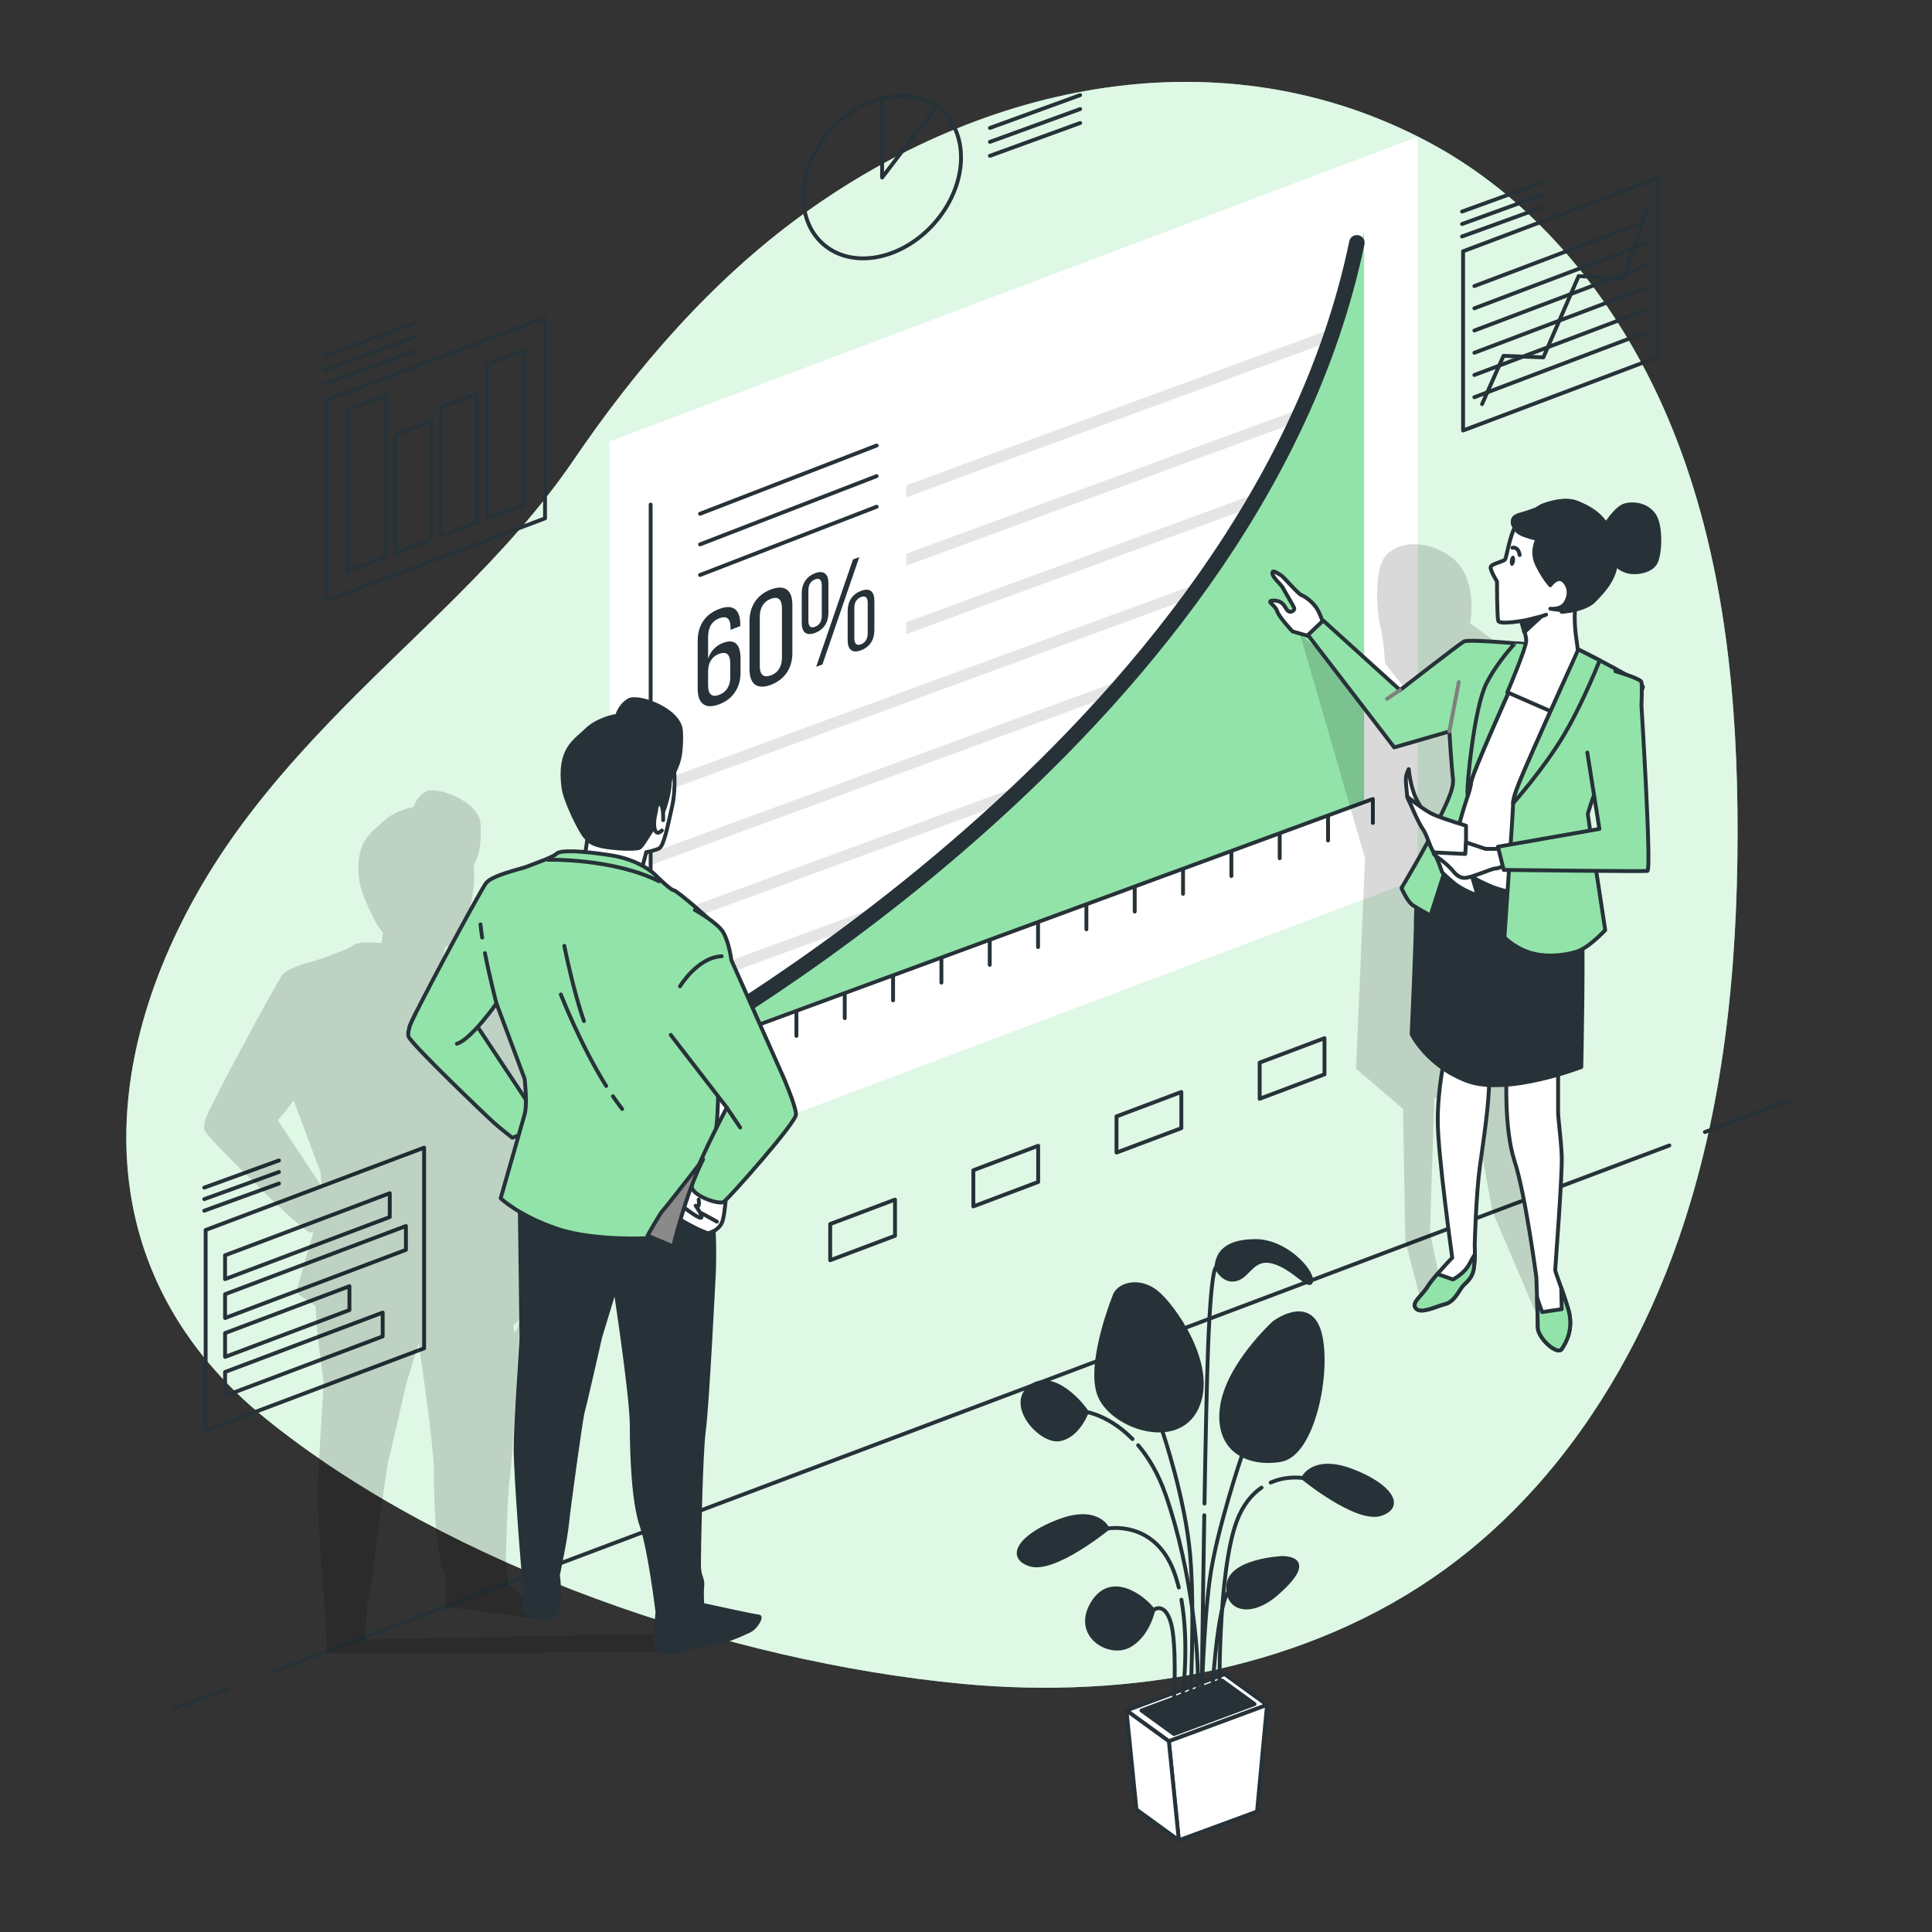 <?xml version="1.0" encoding="utf-8"?>
<!-- Generator: Adobe Illustrator 27.5.0, SVG Export Plug-In . SVG Version: 6.00 Build 0)  -->
<svg version="1.1" xmlns="http://www.w3.org/2000/svg" xmlns:xlink="http://www.w3.org/1999/xlink" x="0px" y="0px"
	 viewBox="0 0 500 500" style="enable-background:new 0 0 500 500;" xml:space="preserve">
<rect x="0" y="0" width="500" height="500" fill="#333333" stroke="none"/>
<g id="Background_Simple">
	<g>
		<path style="fill:#92E3A9;" d="M397.31,384.995c16.551-18.427,28.902-40.772,37.067-64.253
			c11.652-33.507,15.251-69.341,15.308-104.815c0.055-34.395-3.256-69.282-15.484-101.431
			c-12.227-32.149-34.126-61.531-64.478-77.713C316.295,8.299,254.685,21.332,207.421,55.755
			c-23.285,16.959-42.721,39.412-58.854,63.147c-17.327,25.491-41.572,45.328-62.804,67.433
			c-11.976,12.468-23.261,25.683-32.22,40.521c-29.277,48.49-30.905,103.21,15.702,140.672
			c47.358,38.067,119.735,62.554,179.635,68.231c43.54,4.127,89.495-3.883,124.929-29.52
			C382.409,400.017,390.242,392.863,397.31,384.995z"/>
		<path style="opacity:0.7;fill:#FFFFFF;" d="M397.31,384.995c16.551-18.427,28.902-40.772,37.067-64.253
			c11.652-33.507,15.251-69.341,15.308-104.815c0.055-34.395-3.256-69.282-15.484-101.431
			c-12.227-32.149-34.126-61.531-64.478-77.713C316.295,8.299,254.685,21.332,207.421,55.755
			c-23.285,16.959-42.721,39.412-58.854,63.147c-17.327,25.491-41.572,45.328-62.804,67.433
			c-11.976,12.468-23.261,25.683-32.22,40.521c-29.277,48.49-30.905,103.21,15.702,140.672
			c47.358,38.067,119.735,62.554,179.635,68.231c43.54,4.127,89.495-3.883,124.929-29.52
			C382.409,400.017,390.242,392.863,397.31,384.995z"/>
	</g>
</g>
<g id="Floor">
	<g>
		
			<line style="fill:none;stroke:#263238;stroke-linecap:round;stroke-linejoin:round;stroke-miterlimit:10;" x1="441.225" y1="292.976" x2="463.019" y2="284.764"/>
		
			<line style="fill:none;stroke:#263238;stroke-linecap:round;stroke-linejoin:round;stroke-miterlimit:10;" x1="70.816" y1="432.544" x2="432.025" y2="296.443"/>
		
			<line style="fill:none;stroke:#263238;stroke-linecap:round;stroke-linejoin:round;stroke-miterlimit:10;" x1="44.925" y1="442.3" x2="58.874" y2="437.044"/>
	</g>
</g>
<g id="Chart_5">
	<g>
		<polygon style="fill:#FFFFFF;" points="366.885,227.502 157.718,306.337 157.718,114.251 366.885,35.416 		"/>
		<g>
			<path style="fill:#263238;" d="M191.583,161.59v0.45l-2.523,0.951v-0.622c0-2.178-0.899-3.117-2.869-2.375
				c-2.04,0.769-2.937,2.421-2.937,5.013v5.427c0.656-1.907,1.969-3.335,3.905-4.065c3.111-1.173,4.493,0.552,4.493,4.043v3.664
				c0,3.698-1.832,6.808-5.53,8.202c-3.732,1.407-5.565-0.321-5.565-4.019v-12.34c0-3.837,1.729-6.873,5.565-8.32
				C189.855,156.193,191.583,157.892,191.583,161.59z M183.254,173.787v3.629c0,2.177,0.898,3.152,2.868,2.409
				c1.936-0.73,2.869-2.395,2.869-4.573v-3.629c0-2.178-0.933-3.139-2.869-2.409C184.152,169.957,183.254,171.609,183.254,173.787z"
				/>
			<path style="fill:#263238;" d="M193.97,160.725c0-3.699,1.832-6.774,5.53-8.169c3.732-1.407,5.565,0.286,5.565,3.985v12.478
				c0,3.698-1.832,6.808-5.565,8.215c-3.698,1.394-5.53-0.334-5.53-4.032V160.725z M196.631,172.372
				c0,2.178,0.933,3.139,2.869,2.409c1.97-0.743,2.869-2.395,2.869-4.573V157.42c0-2.212-0.899-3.187-2.869-2.444
				c-1.936,0.73-2.869,2.396-2.869,4.608V172.372z"/>
			<path style="fill:#263238;" d="M214.398,150.949v7.639c0,2.35-1.106,4.323-3.456,5.209c-2.35,0.886-3.456-0.252-3.456-2.602
				v-7.639c0-2.316,1.106-4.323,3.456-5.209C213.292,147.46,214.398,148.633,214.398,150.949z M209.214,152.8v7.88
				c0,1.314,0.483,1.995,1.728,1.526c1.21-0.456,1.729-1.516,1.729-2.829v-7.88c0-1.314-0.519-2.016-1.729-1.56
				C209.697,150.405,209.214,151.486,209.214,152.8z M222.383,144.17l-9.54,27.792l-1.624,0.612l9.539-27.792L222.383,144.17z
				 M226.288,155.486v7.605c0,2.35-1.072,4.309-3.456,5.208c-2.35,0.886-3.456-0.252-3.456-2.602v-7.605
				c0-2.316,1.106-4.288,3.456-5.174C225.216,152.019,226.288,153.171,226.288,155.486z M221.103,157.338v7.846
				c0,1.313,0.519,2.016,1.729,1.56c1.21-0.456,1.729-1.551,1.729-2.864v-7.846c0-1.313-0.519-1.982-1.729-1.526
				C221.622,154.965,221.103,156.025,221.103,157.338z"/>
		</g>
		<g>
			<g>
				<polygon style="fill:#E5E5E5;" points="352.903,188.381 168.204,256.265 168.204,259.37 352.903,191.485 				"/>
			</g>
			<g>
				<polygon style="fill:#E5E5E5;" points="352.903,170.665 168.204,238.549 168.204,241.654 352.903,173.769 				"/>
			</g>
			<g>
				<polygon style="fill:#E5E5E5;" points="352.903,152.949 168.204,220.833 168.204,223.938 352.903,156.053 				"/>
			</g>
			<g>
				<polygon style="fill:#E5E5E5;" points="352.903,135.233 168.204,203.117 168.204,206.222 352.903,138.337 				"/>
			</g>
			<g>
				<polygon style="fill:#E5E5E5;" points="234.545,161.018 234.545,164.122 352.903,120.621 352.903,117.517 				"/>
			</g>
			<g>
				<polygon style="fill:#E5E5E5;" points="234.545,143.302 234.545,146.406 352.903,102.905 352.903,99.8 				"/>
			</g>
			<g>
				<polygon style="fill:#E5E5E5;" points="234.545,125.586 234.545,128.69 352.903,85.189 352.903,82.085 				"/>
			</g>
		</g>
		<g>
			<path style="fill:#92E3A9;" d="M353.025,60.071c-3.237,12.16-10.183,35.791-19.814,55.052
				c-13.599,27.198-55.853,78.681-85.48,103.936c-29.627,25.255-78.931,55.563-78.931,55.563l184.225-66.989V60.071z"/>
			<path style="fill:none;stroke:#263238;stroke-width:4;stroke-linecap:round;stroke-linejoin:round;stroke-miterlimit:10;" d="
				M169.915,273.948c0,0,154.451-82.432,181.243-211.114"/>
			
				<line style="fill:none;stroke:#263238;stroke-linecap:round;stroke-linejoin:round;stroke-miterlimit:10;" x1="168.387" y1="130.587" x2="168.387" y2="282.02"/>
			
				<line style="fill:none;stroke:#263238;stroke-linecap:round;stroke-linejoin:round;stroke-miterlimit:10;" x1="162.652" y1="277.574" x2="354.968" y2="206.89"/>
			
				<line style="fill:none;stroke:#263238;stroke-linecap:round;stroke-linejoin:round;stroke-miterlimit:10;" x1="181.096" y1="271.1" x2="181.096" y2="277.284"/>
			
				<line style="fill:none;stroke:#263238;stroke-linecap:round;stroke-linejoin:round;stroke-miterlimit:10;" x1="193.603" y1="266.504" x2="193.603" y2="272.687"/>
			
				<line style="fill:none;stroke:#263238;stroke-linecap:round;stroke-linejoin:round;stroke-miterlimit:10;" x1="206.111" y1="261.906" x2="206.111" y2="268.09"/>
			
				<line style="fill:none;stroke:#263238;stroke-linecap:round;stroke-linejoin:round;stroke-miterlimit:10;" x1="218.619" y1="257.309" x2="218.619" y2="263.493"/>
			
				<line style="fill:none;stroke:#263238;stroke-linecap:round;stroke-linejoin:round;stroke-miterlimit:10;" x1="231.126" y1="252.712" x2="231.126" y2="258.896"/>
			
				<line style="fill:none;stroke:#263238;stroke-linecap:round;stroke-linejoin:round;stroke-miterlimit:10;" x1="243.634" y1="248.115" x2="243.634" y2="254.299"/>
			
				<line style="fill:none;stroke:#263238;stroke-linecap:round;stroke-linejoin:round;stroke-miterlimit:10;" x1="256.142" y1="243.518" x2="256.142" y2="249.702"/>
			
				<line style="fill:none;stroke:#263238;stroke-linecap:round;stroke-linejoin:round;stroke-miterlimit:10;" x1="268.649" y1="238.921" x2="268.649" y2="245.105"/>
			
				<line style="fill:none;stroke:#263238;stroke-linecap:round;stroke-linejoin:round;stroke-miterlimit:10;" x1="281.157" y1="234.324" x2="281.157" y2="240.508"/>
			
				<line style="fill:none;stroke:#263238;stroke-linecap:round;stroke-linejoin:round;stroke-miterlimit:10;" x1="293.664" y1="229.727" x2="293.664" y2="235.911"/>
			
				<line style="fill:none;stroke:#263238;stroke-linecap:round;stroke-linejoin:round;stroke-miterlimit:10;" x1="306.172" y1="225.13" x2="306.172" y2="231.314"/>
			
				<line style="fill:none;stroke:#263238;stroke-linecap:round;stroke-linejoin:round;stroke-miterlimit:10;" x1="318.68" y1="220.533" x2="318.68" y2="226.716"/>
			
				<line style="fill:none;stroke:#263238;stroke-linecap:round;stroke-linejoin:round;stroke-miterlimit:10;" x1="331.188" y1="215.936" x2="331.188" y2="222.119"/>
			
				<line style="fill:none;stroke:#263238;stroke-linecap:round;stroke-linejoin:round;stroke-miterlimit:10;" x1="343.695" y1="211.339" x2="343.695" y2="217.522"/>
			
				<line style="fill:none;stroke:#263238;stroke-linecap:round;stroke-linejoin:round;stroke-miterlimit:10;" x1="355.296" y1="206.79" x2="355.296" y2="212.973"/>
		</g>
		<g>
			
				<line style="fill:none;stroke:#263238;stroke-linecap:round;stroke-linejoin:round;stroke-miterlimit:10;" x1="181.171" y1="132.966" x2="226.87" y2="115.296"/>
			
				<line style="fill:none;stroke:#263238;stroke-linecap:round;stroke-linejoin:round;stroke-miterlimit:10;" x1="181.171" y1="140.887" x2="226.87" y2="123.217"/>
			
				<line style="fill:none;stroke:#263238;stroke-linecap:round;stroke-linejoin:round;stroke-miterlimit:10;" x1="181.171" y1="148.808" x2="226.87" y2="131.138"/>
		</g>
	</g>
	<g>
		<g>
			<polygon style="fill:none;stroke:#263238;stroke-linecap:round;stroke-linejoin:round;stroke-miterlimit:10;" points="
				231.631,319.819 214.853,326.143 214.853,316.779 231.631,310.455 			"/>
		</g>
		<g>
			<polygon style="fill:none;stroke:#263238;stroke-linecap:round;stroke-linejoin:round;stroke-miterlimit:10;" points="
				268.68,305.893 251.902,312.217 251.902,302.852 268.68,296.529 			"/>
		</g>
		<g>
			<polygon style="fill:none;stroke:#263238;stroke-linecap:round;stroke-linejoin:round;stroke-miterlimit:10;" points="
				305.729,291.967 288.951,298.29 288.951,288.926 305.729,282.603 			"/>
		</g>
		<g>
			<polygon style="fill:none;stroke:#263238;stroke-linecap:round;stroke-linejoin:round;stroke-miterlimit:10;" points="
				342.778,278.041 326,284.364 326,275 342.778,268.677 			"/>
		</g>
	</g>
</g>
<g id="Chart_4">
	<g>
		<g>
			<polygon style="fill:none;stroke:#263238;stroke-linecap:round;stroke-linejoin:round;stroke-miterlimit:10;" points="
				429.148,92.377 378.646,111.411 378.646,65.034 429.148,46 			"/>
			<g>
				
					<line style="fill:none;stroke:#263238;stroke-linecap:round;stroke-linejoin:round;stroke-miterlimit:10;" x1="378.379" y1="61.2" x2="399.238" y2="53.615"/>
				
					<line style="fill:none;stroke:#263238;stroke-linecap:round;stroke-linejoin:round;stroke-miterlimit:10;" x1="378.379" y1="57.976" x2="399.238" y2="50.391"/>
				
					<line style="fill:none;stroke:#263238;stroke-linecap:round;stroke-linejoin:round;stroke-miterlimit:10;" x1="378.379" y1="54.752" x2="399.238" y2="47.167"/>
			</g>
		</g>
		<polyline style="fill:none;stroke:#263238;stroke-linecap:round;stroke-linejoin:round;stroke-miterlimit:10;" points="
			383.552,104.591 389.108,92.089 399.423,92.485 408.549,71.457 420.055,72.052 426.205,54 		"/>
		
			<line style="fill:none;stroke:#263238;stroke-linecap:round;stroke-linejoin:round;stroke-miterlimit:10;" x1="381.569" y1="74.036" x2="425.609" y2="57.372"/>
		
			<line style="fill:none;stroke:#263238;stroke-linecap:round;stroke-linejoin:round;stroke-miterlimit:10;" x1="381.569" y1="79.789" x2="425.609" y2="63.125"/>
		
			<line style="fill:none;stroke:#263238;stroke-linecap:round;stroke-linejoin:round;stroke-miterlimit:10;" x1="381.569" y1="85.542" x2="425.609" y2="68.878"/>
		
			<line style="fill:none;stroke:#263238;stroke-linecap:round;stroke-linejoin:round;stroke-miterlimit:10;" x1="381.569" y1="91.295" x2="425.609" y2="74.631"/>
		
			<line style="fill:none;stroke:#263238;stroke-linecap:round;stroke-linejoin:round;stroke-miterlimit:10;" x1="381.569" y1="97.048" x2="425.609" y2="80.384"/>
		
			<line style="fill:none;stroke:#263238;stroke-linecap:round;stroke-linejoin:round;stroke-miterlimit:10;" x1="381.569" y1="102.801" x2="425.609" y2="86.137"/>
	</g>
</g>
<g id="Chart_3">
	<g>
		<g>
			
				<ellipse transform="matrix(0.662 -0.75 0.75 0.662 42.717 186.629)" style="fill:none;stroke:#263238;stroke-linecap:round;stroke-linejoin:round;stroke-miterlimit:10;" cx="228.287" cy="45.951" rx="23.095" ry="18.019"/>
			<path style="fill:none;stroke:#263238;stroke-linecap:round;stroke-linejoin:round;stroke-miterlimit:10;" d="M242.277,27.65
				c-3.654-2.541-8.568-3.448-13.99-2.099v20.4L242.277,27.65z"/>
		</g>
		<g>
			
				<line style="fill:none;stroke:#263238;stroke-linecap:round;stroke-linejoin:round;stroke-miterlimit:10;" x1="256.191" y1="40.328" x2="279.543" y2="31.836"/>
			
				<line style="fill:none;stroke:#263238;stroke-linecap:round;stroke-linejoin:round;stroke-miterlimit:10;" x1="256.191" y1="36.719" x2="279.543" y2="28.227"/>
			
				<line style="fill:none;stroke:#263238;stroke-linecap:round;stroke-linejoin:round;stroke-miterlimit:10;" x1="256.191" y1="33.11" x2="279.543" y2="24.618"/>
		</g>
	</g>
</g>
<g id="Chart_2">
	<g>
		<polygon style="fill:none;stroke:#263238;stroke-linecap:round;stroke-linejoin:round;stroke-miterlimit:10;" points="
			141.051,134.148 84.513,155.457 84.513,103.537 141.051,82.228 		"/>
		<g>
			<polygon style="fill:none;stroke:#263238;stroke-linecap:round;stroke-linejoin:round;stroke-miterlimit:10;" points="
				126.036,94.335 126.036,134.242 135.542,130.66 135.542,90.753 			"/>
			<polygon style="fill:none;stroke:#263238;stroke-linecap:round;stroke-linejoin:round;stroke-miterlimit:10;" points="
				102.307,143.186 111.576,139.692 111.576,109.126 102.307,112.62 			"/>
			<polygon style="fill:none;stroke:#263238;stroke-linecap:round;stroke-linejoin:round;stroke-miterlimit:10;" points="
				123.441,101.895 114.172,105.388 114.172,138.714 123.441,135.22 			"/>
			<polygon style="fill:none;stroke:#263238;stroke-linecap:round;stroke-linejoin:round;stroke-miterlimit:10;" points="
				99.711,102.346 90.005,106.004 90.005,147.822 99.711,144.164 			"/>
		</g>
		
			<line style="fill:none;stroke:#263238;stroke-linecap:round;stroke-linejoin:round;stroke-miterlimit:10;" x1="84.214" y1="99.245" x2="107.566" y2="90.753"/>
		
			<line style="fill:none;stroke:#263238;stroke-linecap:round;stroke-linejoin:round;stroke-miterlimit:10;" x1="84.214" y1="95.635" x2="107.566" y2="87.144"/>
		
			<line style="fill:none;stroke:#263238;stroke-linecap:round;stroke-linejoin:round;stroke-miterlimit:10;" x1="84.214" y1="92.026" x2="107.566" y2="83.535"/>
	</g>
</g>
<g id="Chart_1">
	<g>
		<polygon style="fill:none;stroke:#263238;stroke-linecap:round;stroke-linejoin:round;stroke-miterlimit:10;" points="
			100.868,308.804 58.248,324.868 58.248,331.034 100.868,314.971 		"/>
		<polygon style="fill:none;stroke:#263238;stroke-linecap:round;stroke-linejoin:round;stroke-miterlimit:10;" points="
			105.051,323.461 58.248,341.1 58.248,334.934 105.051,317.294 		"/>
		<polygon style="fill:none;stroke:#263238;stroke-linecap:round;stroke-linejoin:round;stroke-miterlimit:10;" points="
			90.429,332.871 58.248,345 58.248,351.167 90.429,339.038 		"/>
		<polygon style="fill:none;stroke:#263238;stroke-linecap:round;stroke-linejoin:round;stroke-miterlimit:10;" points="
			99.034,339.695 58.248,355.067 58.248,361.233 99.034,345.861 		"/>
		<g>
			
				<line style="fill:none;stroke:#263238;stroke-linecap:round;stroke-linejoin:round;stroke-miterlimit:10;" x1="52.865" y1="313.327" x2="72.197" y2="306.297"/>
			
				<line style="fill:none;stroke:#263238;stroke-linecap:round;stroke-linejoin:round;stroke-miterlimit:10;" x1="52.865" y1="310.339" x2="72.197" y2="303.309"/>
			
				<line style="fill:none;stroke:#263238;stroke-linecap:round;stroke-linejoin:round;stroke-miterlimit:10;" x1="52.865" y1="307.351" x2="72.197" y2="300.322"/>
		</g>
		<polygon style="fill:none;stroke:#263238;stroke-linecap:round;stroke-linejoin:round;stroke-miterlimit:10;" points="
			109.757,348.935 53.219,370.244 53.219,318.324 109.757,297.015 		"/>
	</g>
</g>
<g id="Character_2">
	<g>
		<path style="opacity:0.15;" d="M336.476,164.226l0.187,0.646l16.607,57.267l-2.316,54.438l12.162,10.424l0.579,34.168
			l4.054,15.636l5.212-4.054l-2.896-13.899l1.158-34.747l9.845,1.158l5.212,28.377l13.899,32.431l-1.158-17.374l-3.475-16.795
			L399.6,175.23l-19.111-13.899c0,0,2.316-12.162-5.212-17.374c-7.529-5.212-16.216-3.475-17.953,2.317
			c-1.737,5.791-0.579,14.478,0,16.215c0.579,1.737,1.158,9.266,1.158,9.266l6.949,8.687l-4.054,4.633L336.476,164.226z"/>
		<g>
			<g>
				<path style="fill:#FFFFFF;stroke:#263238;stroke-linecap:round;stroke-linejoin:round;stroke-miterlimit:10;" d="
					M389.912,278.02c0,0-0.75,13.885,2.064,22.517c2.815,8.631,5.629,30.022,5.629,30.022s0.375,10.132,0.375,12.947
					c0,2.814,5.066,7.318,6.192,5.629c1.126-1.689,3.19-5.254,1.689-10.32c-1.501-5.066-3.377-9.569-3.377-10.132
					s1.876-24.581,1.689-29.459c-0.188-4.879-0.938-9.382-0.938-11.634c0-2.252,0-11.821,0-11.821L389.912,278.02z"/>
				<path style="fill:#92E3A9;stroke:#263238;stroke-linecap:round;stroke-linejoin:round;stroke-miterlimit:10;" d="
					M405.861,338.814c-0.594-2.005-1.245-3.917-1.817-5.536l0.129,5.536l-5.066,0.751l-1.317-3.687
					c0.095,2.91,0.191,6.204,0.191,7.627c0,2.814,5.066,7.318,6.192,5.629C405.298,347.446,407.362,343.881,405.861,338.814z"/>
			</g>
			<g>
				<path style="fill:#FFFFFF;stroke:#263238;stroke-linecap:round;stroke-linejoin:round;stroke-miterlimit:10;" d="
					M373.963,273.329c0,0-1.876,8.069-1.876,16.7c0,8.631,3.753,35.464,3.753,35.464s-4.879,5.066-6.38,7.506
					s-4.316,4.128-3.002,5.629c1.313,1.501,5.254-0.563,7.505-1.126c2.252-0.563,3.378-3.002,4.316-4.316s2.815-2.064,3.19-5.254
					c0.375-3.19,0.188-5.066,0.188-5.817c0-0.751,0.375-13.135,1.313-20.077s2.439-16.137,2.439-23.079
					S373.963,273.329,373.963,273.329z"/>
				<path style="fill:#92E3A9;stroke:#263238;stroke-linecap:round;stroke-linejoin:round;stroke-miterlimit:10;" d="
					M380.342,326.993c-1.313,2.627-4.316,4.128-4.316,4.128l-3.753-1.314l-0.334-0.026c-1.005,1.174-1.953,2.357-2.481,3.216
					c-1.501,2.439-4.316,4.128-3.002,5.629c1.313,1.501,5.254-0.563,7.505-1.126c2.252-0.563,3.378-3.002,4.316-4.316
					c0.938-1.314,2.815-2.064,3.19-5.254c0.157-1.331,0.213-2.42,0.228-3.307C381.253,325.316,380.778,326.123,380.342,326.993z"/>
			</g>
			<path style="fill:#263238;stroke:#263238;stroke-linecap:round;stroke-linejoin:round;stroke-miterlimit:10;" d="
				M370.961,220.443c0,0-4.503,9.945-4.503,16.325s-1.126,30.908-1.126,30.908s3.94,8.093,14.261,12.033
				c10.32,3.94,29.647-3.565,29.647-3.565s0.751-34.122,0-40.314c-0.751-6.192-2.252-13.135-2.252-13.135l-34.525-6.38
				L370.961,220.443z"/>
			<path style="fill:#FFFFFF;stroke:#263238;stroke-linecap:round;stroke-linejoin:round;stroke-miterlimit:10;" d="
				M370.961,220.443c0,0,0.189,0.16,0.549,0.443c1.666,1.314,6.988,5.289,14.087,8.376c8.631,3.753,21.015,1.689,21.015,1.689
				l2.627-24.768l8.631-29.647l-28.333-7.506c0,0-8.631,17.075-9.757,22.329c-1.126,5.254-1.689,12.196-1.876,13.698
				C377.716,206.558,370.961,220.443,370.961,220.443z"/>
			<path style="fill:#FFFFFF;stroke:#263238;stroke-linecap:round;stroke-linejoin:round;stroke-miterlimit:10;" d="
				M340.368,165.093l-5.854-1.673c0,0-3.554-3.763-3.973-5.227c-0.418-1.464-2.718-2.509-1.464-2.718
				c1.254-0.209,2.3,0.209,2.927,0.836c0.627,0.627,0.836,1.464,1.464,1.882c0.627,0.418,1.673-0.209,1.464-0.836
				c-0.209-0.627-2.509-4.391-2.927-5.227c-0.418-0.836-2.718-2.718-2.718-3.764s1.255,0,2.091,0.418
				c0.836,0.418,4.391,4.809,5.436,5.227c1.045,0.418,2.718,1.673,3.764,3.136c1.045,1.464,1.882,4.182,1.882,4.182L340.368,165.093
				z"/>
			<g>
				<path style="fill:#92E3A9;stroke:#263238;stroke-linecap:round;stroke-linejoin:round;stroke-miterlimit:10;" d="
					M397.605,166.966c0,0-17.45-1.689-18.764-0.938c-1.314,0.751-16.512,12.572-16.512,12.572l-19.89-18.013l-3.94,3.753
					l22.329,29.084l14.26-4.128c0,0,0.563,9.194,0.938,12.197c0.375,3.002-2.439,7.881-4.691,12.759
					c-2.252,4.879-8.631,15.574-8.631,15.574s1.501,3.565,3.002,4.503s4.503,2.627,4.503,2.627s6.38-19.702,7.693-24.58
					c1.314-4.879,2.627-7.881,2.815-9.945c0.188-2.064,10.132-24.205,10.132-24.205L397.605,166.966z"/>
				
					<line style="fill:none;stroke:#808080;stroke-linecap:round;stroke-linejoin:round;stroke-miterlimit:10;" x1="375.089" y1="189.295" x2="377.528" y2="176.536"/>
				<path style="fill:#92E3A9;stroke:#263238;stroke-linecap:round;stroke-linejoin:round;stroke-miterlimit:10;" d="
					M392.056,166.475c-2.091,2.355-5.356,6.353-7.398,10.436c-3.19,6.38-5.066,26.457-4.878,28.333
					c0.025,0.251,0.046,0.501,0.065,0.747c0.457-1.448,0.786-2.607,0.873-3.562c0.188-2.064,10.132-24.205,10.132-24.205
					l6.755-11.258C397.605,166.966,395.172,166.731,392.056,166.475z"/>
				
					<line style="fill:none;stroke:#808080;stroke-linecap:round;stroke-linejoin:round;stroke-miterlimit:10;" x1="362.329" y1="178.6" x2="358.952" y2="180.852"/>
			</g>
			<g>
				<path style="fill:#FFFFFF;stroke:#263238;stroke-linecap:round;stroke-linejoin:round;stroke-miterlimit:10;" d="
					M393.289,159.461c0,0,1.689,4.503,1.689,6.38c0,1.876-4.878,13.322-4.878,13.322l12.009,5.254c0,0,6.004-14.073,6.192-15.761
					c0.188-1.689-1.501-6.755-0.375-13.51c1.126-6.755,1.876-7.693-0.375-8.068c-2.252-0.375-11.446,1.126-13.135,3.565
					C392.727,153.081,392.351,156.646,393.289,159.461z"/>
				<polygon style="fill:#263238;stroke:#263238;stroke-linecap:round;stroke-linejoin:round;stroke-miterlimit:10;" points="
					398.913,159.51 394.49,163.621 393.786,161.038 				"/>
			</g>
			<g>
				<path style="fill:#92E3A9;stroke:#263238;stroke-linecap:round;stroke-linejoin:round;stroke-miterlimit:10;" d="
					M408.488,168.092c0,0-8.256,18.201-11.634,25.894c-3.378,7.693-5.254,12.009-5.254,13.885c0,1.876-2.252,34.713-2.252,34.713
					s2.439,2.627,6.567,3.94c4.128,1.314,8.819,0.751,12.009-0.188c3.19-0.938,7.505-5.629,7.505-5.629s-4.503-29.459-4.503-30.022
					s4.691-14.073,5.629-15.762c0.938-1.689,8.256-15.762,8.631-17.075C425.563,176.536,408.488,168.092,408.488,168.092z"/>
				<path style="fill:#92E3A9;stroke:#263238;stroke-linecap:round;stroke-linejoin:round;stroke-miterlimit:10;" d="
					M396.855,193.986c-3.378,7.693-5.254,12.009-5.254,13.885c0,0,7.881-8.819,13.135-17.638c4.069-6.829,7.798-15.68,9.274-19.328
					c-3.045-1.588-5.521-2.813-5.521-2.813S400.232,186.293,396.855,193.986z"/>
			</g>
			<g>
				<path style="fill:#FFFFFF;stroke:#263238;stroke-linecap:round;stroke-linejoin:round;stroke-miterlimit:10;" d="
					M364.206,206.183c0,0-0.375-3.19-0.375-4.503c0-1.314,0.751-2.627,0.751-2.627s0.375,5.066,2.439,8.631
					c2.064,3.565,3.19,5.629,3.19,5.629S364.769,208.809,364.206,206.183z"/>
				<path style="fill:#FFFFFF;stroke:#263238;stroke-linecap:round;stroke-linejoin:round;stroke-miterlimit:10;" d="
					M379.404,218.004v-4.316c0,0-5.629-1.689-8.256-2.815c-2.627-1.126-6.943-4.691-6.943-4.691s2.815,6.755,3.94,8.256
					c1.126,1.501,1.876,4.691,2.815,6.004c0.938,1.314,2.252,5.254,2.252,5.254s0.188,0.375,2.815,2.627
					c2.627,2.252,6.38,3.377,6.38,3.377l-3.19-10.695L379.404,218.004z"/>
			</g>
			<path style="fill:#FFFFFF;stroke:#263238;stroke-linecap:round;stroke-linejoin:round;stroke-miterlimit:10;" d="
				M388.599,219.693h-4.128l-5.066-1.689l-0.188,3.002l-7.506-0.375c0,0-1.689-0.188,0.188,1.126
				c1.876,1.314,2.815,2.252,3.565,3.002c0.751,0.751,1.689,2.439,3.565,2.439c1.876,0,6.943-2.439,8.069-2.439
				c1.126,0,3.753-1.689,3.753-1.689L388.599,219.693z"/>
			<path style="fill:#92E3A9;stroke:#263238;stroke-linecap:round;stroke-linejoin:round;stroke-miterlimit:10;" d="M410.795,194.76
				l3.127,19.763l-26.261,4.606l1.501,6.004c0,0,36.053,0.447,37.178,0.259c1.126-0.188-1.527-42.665-1.527-42.665
				s0.188-5.254,0-6.192s-6.755-2.815-6.755-2.815"/>
			<g>
				<g>
					<path style="fill:#263238;stroke:#263238;stroke-linecap:round;stroke-linejoin:round;stroke-miterlimit:10;" d="
						M415.175,136.349c0,0,2.957-4.928,5.421-5.585s6.078,0,7.72,2.957c1.643,2.957,1.314,10.184,0,12.155s-4.928,2.628-7.227,1.971
						c-2.3-0.657-4.764-2.957-5.092-5.092C415.668,140.62,415.175,136.349,415.175,136.349z"/>
					<path style="fill:#FFFFFF;stroke:#263238;stroke-linecap:round;stroke-linejoin:round;stroke-miterlimit:10;" d="
						M404.17,158.36c0,0,6.078-0.493,8.377-2.957c2.3-2.464,7.063-6.735,5.421-14.126c-1.643-7.392-6.242-9.691-9.856-11.17
						c-3.614-1.478-9.034,0.821-9.034,0.821s-0.614,0.34-1.493,0.892c-0.467,0.182-1.786,0.683-3.107,1.08
						c-1.643,0.493-3.121,0.657-2.957,2.464c0.037,0.409,0.248,0.774,0.552,1.101c-0.159,0.238-0.292,0.475-0.387,0.706
						c-1.15,2.793-1.807,6.899-2.135,7.556c-0.329,0.657-3.778,1.15-3.778,2.135c0,0.986,1.643,3.614,1.643,3.614
						s0,9.034,0.328,10.184c0.329,1.15,7.228-0.164,7.228-0.164l3.942-0.986l1.217-0.435"/>
					<path style="fill:#263238;stroke:#263238;stroke-linecap:round;stroke-linejoin:round;stroke-miterlimit:10;" d="
						M401.213,157.539c0,0,2.241,0.329,4.801,0.571c1.982-0.345,5.046-1.113,6.533-2.706c2.3-2.464,7.063-6.735,5.421-14.126
						c-1.643-7.392-6.242-9.691-9.856-11.17c-3.614-1.478-9.034,0.821-9.034,0.821s-0.614,0.34-1.493,0.892
						c-0.467,0.182-1.786,0.683-3.107,1.08c-1.643,0.493-3.121,0.657-2.957,2.464c0.037,0.409,0.248,0.774,0.552,1.101
						c0,0,0.105,1.199,2.405,2.02c2.3,0.821,3.449,0.985,3.449,0.985s-1.807,3.121-0.164,6.57c1.642,3.45,3.449,5.421,3.449,5.421
						s1.971-2.792,3.614-0.986c1.642,1.807,1.314,4.107,0.164,5.749S401.213,157.539,401.213,157.539z"/>
				</g>
				<path style="fill:#263238;" d="M392.077,145.228c-0.107,0.728-0.488,1.275-0.853,1.222c-0.364-0.053-0.573-0.687-0.466-1.415
					c0.107-0.728,0.488-1.275,0.853-1.222C391.975,143.866,392.184,144.499,392.077,145.228z"/>
				<path style="fill:none;stroke:#263238;stroke-linecap:round;stroke-linejoin:round;stroke-miterlimit:10;" d="M391.412,141.752
					c0,0,1.48-0.404,1.883,1.883"/>
			</g>
		</g>
	</g>
</g>
<g id="Character_1">
	<g>
		<path style="opacity:0.15;" d="M174.036,422.758l-79.455,1.499l0.413-8.513c0.582-2.968,1.294-6.856,1.534-9.257
			c0.451-4.514,3.657-27.685,4.057-28.885c0.432-1.297,4.356-18.636,4.513-19.339l3.241-10.62c0.995,6.657,3.97,27.091,3.97,33.457
			c0,6.944,0.338,19.574,2.603,26.142c0.115,0.333,0.229,0.704,0.342,1.091l0.315,7.529l23.087,2.998l0.6-2.698l-7.796-6.297
			l-0.519-7.259c0.21-8,0.546-16.957,1.016-20.366c0.852-6.177,2.564-40.498,2.582-40.848c0.012-0.3-1.433,6.6-1.675,1.543
			c0.962-0.576,1.995-1.543,2.371-3.175c0.362-1.568,0.576-3.537,0.69-4.872c1.626-1.628,5.544-5.982,9.19-10.242
			c9.019-10.539,9.019-11.747,9.019-12.145c0-2.24-3.247-9.714-3.387-10.034l-13.35-30.035c-0.084-0.633-0.701-4.929-2.223-7.401
			c-0.809-1.315-2.609-2.748-4.238-3.87c-3.277-3.047-8.093-7.179-8.927-7.179h-0.001c-0.499-0.117-2.783-2.164-4.611-3.992
			c-0.077-0.077-1.026-1.003-2.873-2.067l0.757-2.877c0.654-0.134,2.2-0.483,3.17-0.968c1.226-0.612,2.013-3.943,3.298-9.776
			l0.304-1.374c0.746-3.359,0.725-6.826,0.598-8.996c0.872-1.78,1.393-3.5,1.572-5.217c0.202-1.923,0.249-3.775,0.141-5.502
			c-0.204-3.266-3.537-5.535-5.506-6.596c-2.964-1.598-7.022-2.685-8.683-1.735c-2.054,1.174-2.938,3.238-3.225,4.079h-0.332
			c-0.031,0-0.062,0.003-0.091,0.008c-0.189,0.036-4.667,0.924-7.501,3.759c-0.395,0.395-0.827,0.774-1.272,1.165
			c-2.671,2.349-5.995,5.272-4.735,14.262c0.484,3.455,4.485,11.528,5.661,12.704c0.174,0.174,0.321,0.343,0.465,0.507l-0.398,2.708
			c-3.538-0.296-6.559-0.252-7.416,0.604c-0.655,0.655-3.864,1.854-5.782,2.572c-0.75,0.28-1.378,0.516-1.739,0.67
			c-0.323,0.138-1.108,0.359-2.018,0.616c-3.001,0.846-7.537,2.124-8.808,3.873c-1.269,1.745-13.759,24.679-18.261,33.853
			c-0.395,0.728-0.898,1.734-1.291,2.764c-0.199,0.47-0.317,0.8-0.32,0.929c-0.285,0.957-0.411,1.869-0.192,2.525
			c0.712,2.135,20.702,21.161,22.257,22.543c1.923,1.709,4.723,3.865,4.751,3.887c0.086,0.065,0.19,0.1,0.296,0.1
			c0.039,0,0.079-0.005,0.118-0.014c0.042-0.01,0.351-0.092,0.784-0.26l-4.375,15.332c-0.049,0.173,0.001,0.358,0.131,0.483
			c0.112,0.107,1.679,1.591,4.818,3.463c0.095,7.161,2.045,18.488,2.045,20.108c0,0.661-0.186,3.613-0.423,7.35
			c-0.456,7.21-1.08,17.084-1.08,21.426c0,4.981,1.043,20.079,1.771,28.847l0.671,12.111l91.27-0.273L174.036,422.758z
			 M133.93,309.172l1.241,1.61c-0.33,0.628-0.832,1.592-1.432,2.762C133.8,312.56,133.865,311.055,133.93,309.172z M71.887,289.9
			c1.766-1.971,3.325-4.027,4.111-5.101l6.94,18.572c0.036,0.31,0.205,1.843,0.29,3.624L71.887,289.9z"/>
		<g>
			<g>
				<path style="fill:#FFFFFF;stroke:#263238;stroke-linecap:round;stroke-linejoin:round;stroke-miterlimit:10;" d="
					M174.324,197.724c0,0,0.787,5.705-0.393,11.017c-1.18,5.312-2.164,10.23-3.344,10.821c-1.18,0.59-3.344,0.984-3.344,0.984
					l-0.984,3.738l-14.952-2.361l0.984-6.689C152.29,215.234,164.684,195.56,174.324,197.724z"/>
				<g>
					<path style="fill:#263238;stroke:#263238;stroke-linecap:round;stroke-linejoin:round;stroke-miterlimit:10;" d="
						M158.971,185.365c0,0-4.488,0.863-7.249,3.625c-2.762,2.762-7.301,4.8-5.869,15.017c0.48,3.423,4.488,11.392,5.523,12.428
						c1.036,1.036,1.208,1.899,4.488,2.589c3.28,0.69,8.803,0.863,9.666,0.345c0.863-0.518,2.222-3.364,4.466-6.298
						c2.244-2.934,3.344-8.528,3.344-10.427c0-0.593,0.181-1.104,0.43-1.526c1.192-2.018,2.077-4.202,2.321-6.533
						c0.169-1.615,0.26-3.487,0.139-5.422c-0.345-5.523-11.047-9.321-13.463-7.94c-2.417,1.381-3.107,4.143-3.107,4.143H158.971z"/>
					<path style="fill:#FFFFFF;stroke:#263238;stroke-linecap:round;stroke-linejoin:round;stroke-miterlimit:10;" d="
						M171.29,214.924c0,0-1.336,1.503-1.837-0.334c-0.501-1.837,0.334-4.675,0.334-4.675s0-2.003,1.002-1.836
						c1.002,0.167,0.835,4.174,0.835,4.174"/>
				</g>
			</g>
			<path style="fill:#92E3A9;stroke:#263238;stroke-linecap:round;stroke-linejoin:round;stroke-miterlimit:10;" d="
				M108.097,261.372c0,0-3.006,4.939-2.362,6.872c0.644,1.933,20.186,20.615,22.118,22.333c1.933,1.718,4.724,3.865,4.724,3.865
				s3.436-0.859,4.08-3.436c0.644-2.577,0.859-4.295,0.859-4.295L122.7,264.379l-5.583-3.221"/>
			<path style="fill:#263238;stroke:#263238;stroke-linecap:round;stroke-linejoin:round;stroke-miterlimit:10;" d="
				M134.511,311.837c0,0,0.43,32.211,0.43,34.144c0,1.933-1.503,22.118-1.503,28.776c0,6.657,1.933,32.211,2.362,35.003
				c0.429,2.792-1.074,6.228,0.859,7.731c1.933,1.503,5.798,1.718,7.301,0c1.503-1.718,0.43-9.878,0.43-9.878
				s1.933-9.019,2.362-13.314c0.429-4.295,3.651-27.702,4.08-28.99c0.43-1.288,4.51-19.327,4.51-19.327l3.865-12.67
				c0,0,4.295,27.917,4.295,35.647c0,7.731,0.43,19.756,2.577,25.984c2.147,6.228,4.08,22.333,4.08,22.333s-0.644,6.442-0.644,7.731
				s1.718,2.577,3.221,2.577s2.577,0,3.221,0c0.644,0,2.792-1.288,2.792-1.288s3.006-0.43,5.798-0.859
				c2.792-0.43,7.731-2.577,9.449-3.436c1.718-0.859,3.221-3.651,2.362-3.651c-0.859,0-12.455-2.577-13.529-2.792
				c-1.074-0.215-1.074-0.215-1.074-0.215s-0.215-3.006,0-4.939c0.215-1.933-0.859-2.147-0.859-5.583
				c0-3.436,0.429-28.561,1.288-34.788c0.859-6.228,2.577-40.801,2.577-40.801s0.429-10.522-0.644-16.535
				c-1.074-6.013-3.436-12.025-3.436-12.025s-18.253,1.074-27.916-0.43c-9.663-1.503-16.106-3.865-16.106-3.865
				S134.725,307.112,134.511,311.837z"/>
			<path style="fill:#92E3A9;stroke:#263238;stroke-linecap:round;stroke-linejoin:round;stroke-miterlimit:10;" d="M105.95,265.882
				c0-1.377,18.207-35.106,19.781-37.27c1.574-2.164,9.247-3.738,10.624-4.328c1.377-0.59,6.689-2.361,7.673-3.344
				c0.984-0.984,6.296-0.787,13.968,0.394c7.673,1.18,11.411,4.918,11.411,4.918s4.131,4.132,4.918,4.132
				c0.787,0,10.821,8.656,11.607,10.033c0.787,1.377,0.224,42.102-0.366,49.578c-0.59,7.476-2.978,9.64-4.552,12.591
				c-1.574,2.951-9.05,17.116-9.837,17.51c-0.787,0.393-16.754,1.315-26.788-2.03c-10.034-3.344-14.817-7.945-14.817-7.945
				s5.406-18.945,6.193-21.699c0.787-2.754,0-9.247,0-9.247l-7.279-19.477c0,0-6.492,9.247-10.23,10.427"/>
			<g>
				<path style="fill:none;stroke:#263238;stroke-linecap:round;stroke-linejoin:round;stroke-miterlimit:10;" d="M158.616,283.708
					c0.783,1.149,1.584,2.253,2.398,3.292"/>
				<path style="fill:none;stroke:#263238;stroke-linecap:round;stroke-linejoin:round;stroke-miterlimit:10;" d="M145.145,257.358
					c0,0,5.019,12.966,11.736,23.692"/>
				<path style="fill:none;stroke:#263238;stroke-linecap:round;stroke-linejoin:round;stroke-miterlimit:10;" d="M146.043,244.782
					c0,0,2.395,11.977,5.09,19.462"/>
			</g>
			<path style="fill:#FFFFFF;stroke:#263238;stroke-linecap:round;stroke-linejoin:round;stroke-miterlimit:10;" d="M124.784,242.64
				c-0.194-1.236-0.344-2.392-0.431-3.404"/>
			<path style="fill:#FFFFFF;stroke:#263238;stroke-linecap:round;stroke-linejoin:round;stroke-miterlimit:10;" d="
				M128.485,259.696c0,0-1.739-6.665-2.982-13.023"/>
			<g>
				<path style="fill:#FFFFFF;stroke:#263238;stroke-linecap:round;stroke-linejoin:round;stroke-miterlimit:10;" d="
					M179.833,304.945c0,0-3.935,5.902-3.935,6.689c0,0.787-0.787,2.951-0.393,3.541c0.393,0.59,7.083,4.131,7.869,3.935
					c0.787-0.197,3.148-0.984,3.738-3.541c0.59-2.557,0.787-6.296,0.787-6.296L179.833,304.945z"/>
				<path style="fill:#FFFFFF;stroke:#263238;stroke-linecap:round;stroke-linejoin:round;stroke-miterlimit:10;" d="
					M175.898,311.634c0,0,4.722,3.738,5.509,3.541c0.787-0.197-1.377-3.148-1.377-3.148s1.18,0.984,0.787-1.574"/>
				
					<line style="fill:none;stroke:#263238;stroke-linecap:round;stroke-linejoin:round;stroke-miterlimit:10;" x1="181.604" y1="313.995" x2="185.538" y2="316.159"/>
			</g>
			<g>
				<path style="fill:#92E3A9;stroke:#263238;stroke-linecap:round;stroke-linejoin:round;stroke-miterlimit:10;" d="
					M173.589,267.837l14.507,18.812c0,0-9.64,18.297-9.05,20.657c0.59,2.361,7.083,4.525,8.263,3.738
					c1.18-0.787,18.69-20.461,18.69-22.625s-3.344-9.837-3.344-9.837l-13.378-30.101c0,0-0.59-4.722-2.164-7.279
					c-1.574-2.558-7.279-5.705-7.279-5.705"/>
				
					<line style="fill:none;stroke:#263238;stroke-linecap:round;stroke-linejoin:round;stroke-miterlimit:10;" x1="188.096" y1="286.649" x2="191.554" y2="291.79"/>
				<path style="fill:none;stroke:#263238;stroke-linecap:round;stroke-linejoin:round;stroke-miterlimit:10;" d="M175.985,255.262
					c0,0,4.491-7.485,10.779-7.785"/>
			</g>
			<path style="fill:#8A8A8A;stroke:#263238;stroke-linecap:round;stroke-linejoin:round;stroke-miterlimit:10;" d="
				M181.969,300.026c0,0-9.449,12.24-10.308,13.099c-0.859,0.859-4.08,6.657-4.08,6.657l6.657,2.792
				C174.238,322.574,177.244,309.474,181.969,300.026z"/>
			<path style="fill:#92E3A9;stroke:#263238;stroke-linecap:round;stroke-linejoin:round;stroke-miterlimit:10;" d="
				M141.812,222.504c0,0,16.75-0.429,28.775,5.583"/>
		</g>
	</g>
</g>
<g id="Plants">
	<g>
		<path style="fill:#263238;stroke:#263238;stroke-linecap:round;stroke-linejoin:round;stroke-miterlimit:10;" d="M281.268,365.434
			c0,0-2.254,6.199-7.045,7.045c-4.791,0.845-13.245-8.454-7.89-13.245C271.687,354.444,279.014,362.052,281.268,365.434z"/>
		<path style="fill:#263238;stroke:#263238;stroke-linecap:round;stroke-linejoin:round;stroke-miterlimit:10;" d="M288.595,335
			c0,0-7.045,17.19-4.227,25.643c2.818,8.454,20.289,14.654,25.362,3.663c5.072-10.99-6.2-26.489-10.427-29.87
			C295.076,331.054,290.004,332.181,288.595,335z"/>
		<path style="fill:#263238;stroke:#263238;stroke-linecap:round;stroke-linejoin:round;stroke-miterlimit:10;" d="M329.737,342.326
			c0,0-12.117,10.99-13.526,21.98c-1.409,10.99,6.763,14.935,15.217,13.526c8.454-1.409,12.681-22.826,10.145-32.689
			C339.037,335.281,329.737,342.326,329.737,342.326z"/>
		<path style="fill:#263238;stroke:#263238;stroke-linecap:round;stroke-linejoin:round;stroke-miterlimit:10;" d="M331.992,403.195
			c0,0-13.526,0.564-14.09,7.045c-0.564,6.481,5.918,7.89,12.399,2.254C336.782,406.858,337.628,403.476,331.992,403.195z"/>
		<path style="fill:#263238;stroke:#263238;stroke-linecap:round;stroke-linejoin:round;stroke-miterlimit:10;" d="M298.458,416.721
			c0,0-1.409,6.763-6.481,9.299c-5.072,2.536-14.09-2.818-9.299-10.99C287.468,406.858,295.922,413.339,298.458,416.721z"/>
		<path style="fill:#263238;stroke:#263238;stroke-linecap:round;stroke-linejoin:round;stroke-miterlimit:10;" d="M286.622,395.586
			c0,0-2.536-5.636-12.399-1.973c-9.863,3.663-13.808,9.299-7.609,11.272C272.814,406.858,286.622,395.586,286.622,395.586z"/>
		<path style="fill:#263238;stroke:#263238;stroke-linecap:round;stroke-linejoin:round;stroke-miterlimit:10;" d="M314.802,327.954
			c0,0,1.691,3.945,5.072,3.1c3.382-0.845,4.227-5.918,9.581-4.509c5.354,1.409,9.863,7.608,9.863,4.791
			c0-2.818-6.763-10.145-14.372-10.145C317.338,321.191,315.084,324.291,314.802,327.954z"/>
		<polygon style="fill:#FFFFFF;stroke:#263238;stroke-linecap:round;stroke-linejoin:round;stroke-miterlimit:10;" points="
			314.354,460.858 294.113,468.298 294.113,468.298 291.529,442.675 316.938,433.268 		"/>
		<polygon style="fill:#FFFFFF;stroke:#263238;stroke-linecap:round;stroke-linejoin:round;stroke-miterlimit:10;" points="
			316.938,433.268 327.909,441.227 302.5,450.634 291.529,442.675 		"/>
		<polygon style="fill:#263238;stroke:#263238;stroke-linecap:round;stroke-linejoin:round;stroke-miterlimit:10;" points="
			316.277,434.917 324.684,441.016 303.806,448.77 295.399,442.671 		"/>
		<path style="fill:none;stroke:#263238;stroke-linecap:round;stroke-linejoin:round;stroke-miterlimit:10;" d="M300.862,370.519
			c0,0,5.895,17.264,7.158,32.002c1.263,14.738,0,38.318,0,38.318"/>
		<path style="fill:none;stroke:#263238;stroke-linecap:round;stroke-linejoin:round;stroke-miterlimit:10;" d="M321.495,376.414
			c0,0-6.737,19.791-8.422,32.423c-1.684,12.632-2.105,32.002-2.105,32.002"/>
		<path style="fill:none;stroke:#263238;stroke-linecap:round;stroke-linejoin:round;stroke-miterlimit:10;" d="M318.126,411.784
			c0,0-2.948,0.842-4.632,29.475"/>
		<path style="fill:none;stroke:#263238;stroke-linecap:round;stroke-linejoin:round;stroke-miterlimit:10;" d="M298.458,416.721
			c0,0,2.825-2.41,4.509,3.064c1.684,5.474,0.842,20.633,0.842,20.633"/>
		<path style="fill:none;stroke:#263238;stroke-linecap:round;stroke-linejoin:round;stroke-miterlimit:10;" d="M305.744,414.008
			c2.203,12.344,0.171,25.988,0.171,25.988"/>
		<path style="fill:none;stroke:#263238;stroke-linecap:round;stroke-linejoin:round;stroke-miterlimit:10;" d="M286.622,395.586
			c0,0,12.134-2.329,17.187,11.145c0.496,1.322,0.914,2.705,1.267,4.124"/>
		<path style="fill:#263238;stroke:#263238;stroke-linecap:round;stroke-linejoin:round;stroke-miterlimit:10;" d="M337.263,382.533
			c0,0,2.536-5.636,12.399-1.973c9.863,3.663,13.808,9.299,7.608,11.272C351.071,393.805,337.263,382.533,337.263,382.533z"/>
		<path style="fill:none;stroke:#263238;stroke-linecap:round;stroke-linejoin:round;stroke-miterlimit:10;" d="M326.476,385.001
			c-2.439,1.669-4.782,4.363-6.4,8.677c-5.053,13.474-4.477,46.74-4.477,46.74"/>
		<path style="fill:none;stroke:#263238;stroke-linecap:round;stroke-linejoin:round;stroke-miterlimit:10;" d="M337.263,382.533
			c0,0-4.022-0.772-8.4,1.144"/>
		<path style="fill:none;stroke:#263238;stroke-linecap:round;stroke-linejoin:round;stroke-miterlimit:10;" d="M294.557,374.03
			c2.632,3.091,5.185,7.27,7.147,12.91c6.737,19.37,9.264,44.213,8,53.477"/>
		<path style="fill:none;stroke:#263238;stroke-linecap:round;stroke-linejoin:round;stroke-miterlimit:10;" d="M281.268,365.434
			c0,0,5.875,0.917,11.823,6.99"/>
		<path style="fill:none;stroke:#263238;stroke-linecap:round;stroke-linejoin:round;stroke-miterlimit:10;" d="M311.668,392.157
			c-0.41,24.446-0.7,48.681-0.7,48.681"/>
		<path style="fill:none;stroke:#263238;stroke-linecap:round;stroke-linejoin:round;stroke-miterlimit:10;" d="M314.802,327.954
			c0,0-1.308-1.228-2.15,20.668c-0.327,8.508-0.654,24.328-0.932,40.493"/>
		<polygon style="fill:#FFFFFF;stroke:#263238;stroke-linecap:round;stroke-linejoin:round;stroke-miterlimit:10;" points="
			325.325,468.818 305.083,476.257 305.083,476.257 302.5,450.634 327.909,441.227 		"/>
		<polygon style="fill:#FFFFFF;stroke:#263238;stroke-linecap:round;stroke-linejoin:round;stroke-miterlimit:10;" points="
			302.5,450.634 291.529,442.675 294.113,468.298 305.083,476.257 		"/>
	</g>
</g>
</svg>
